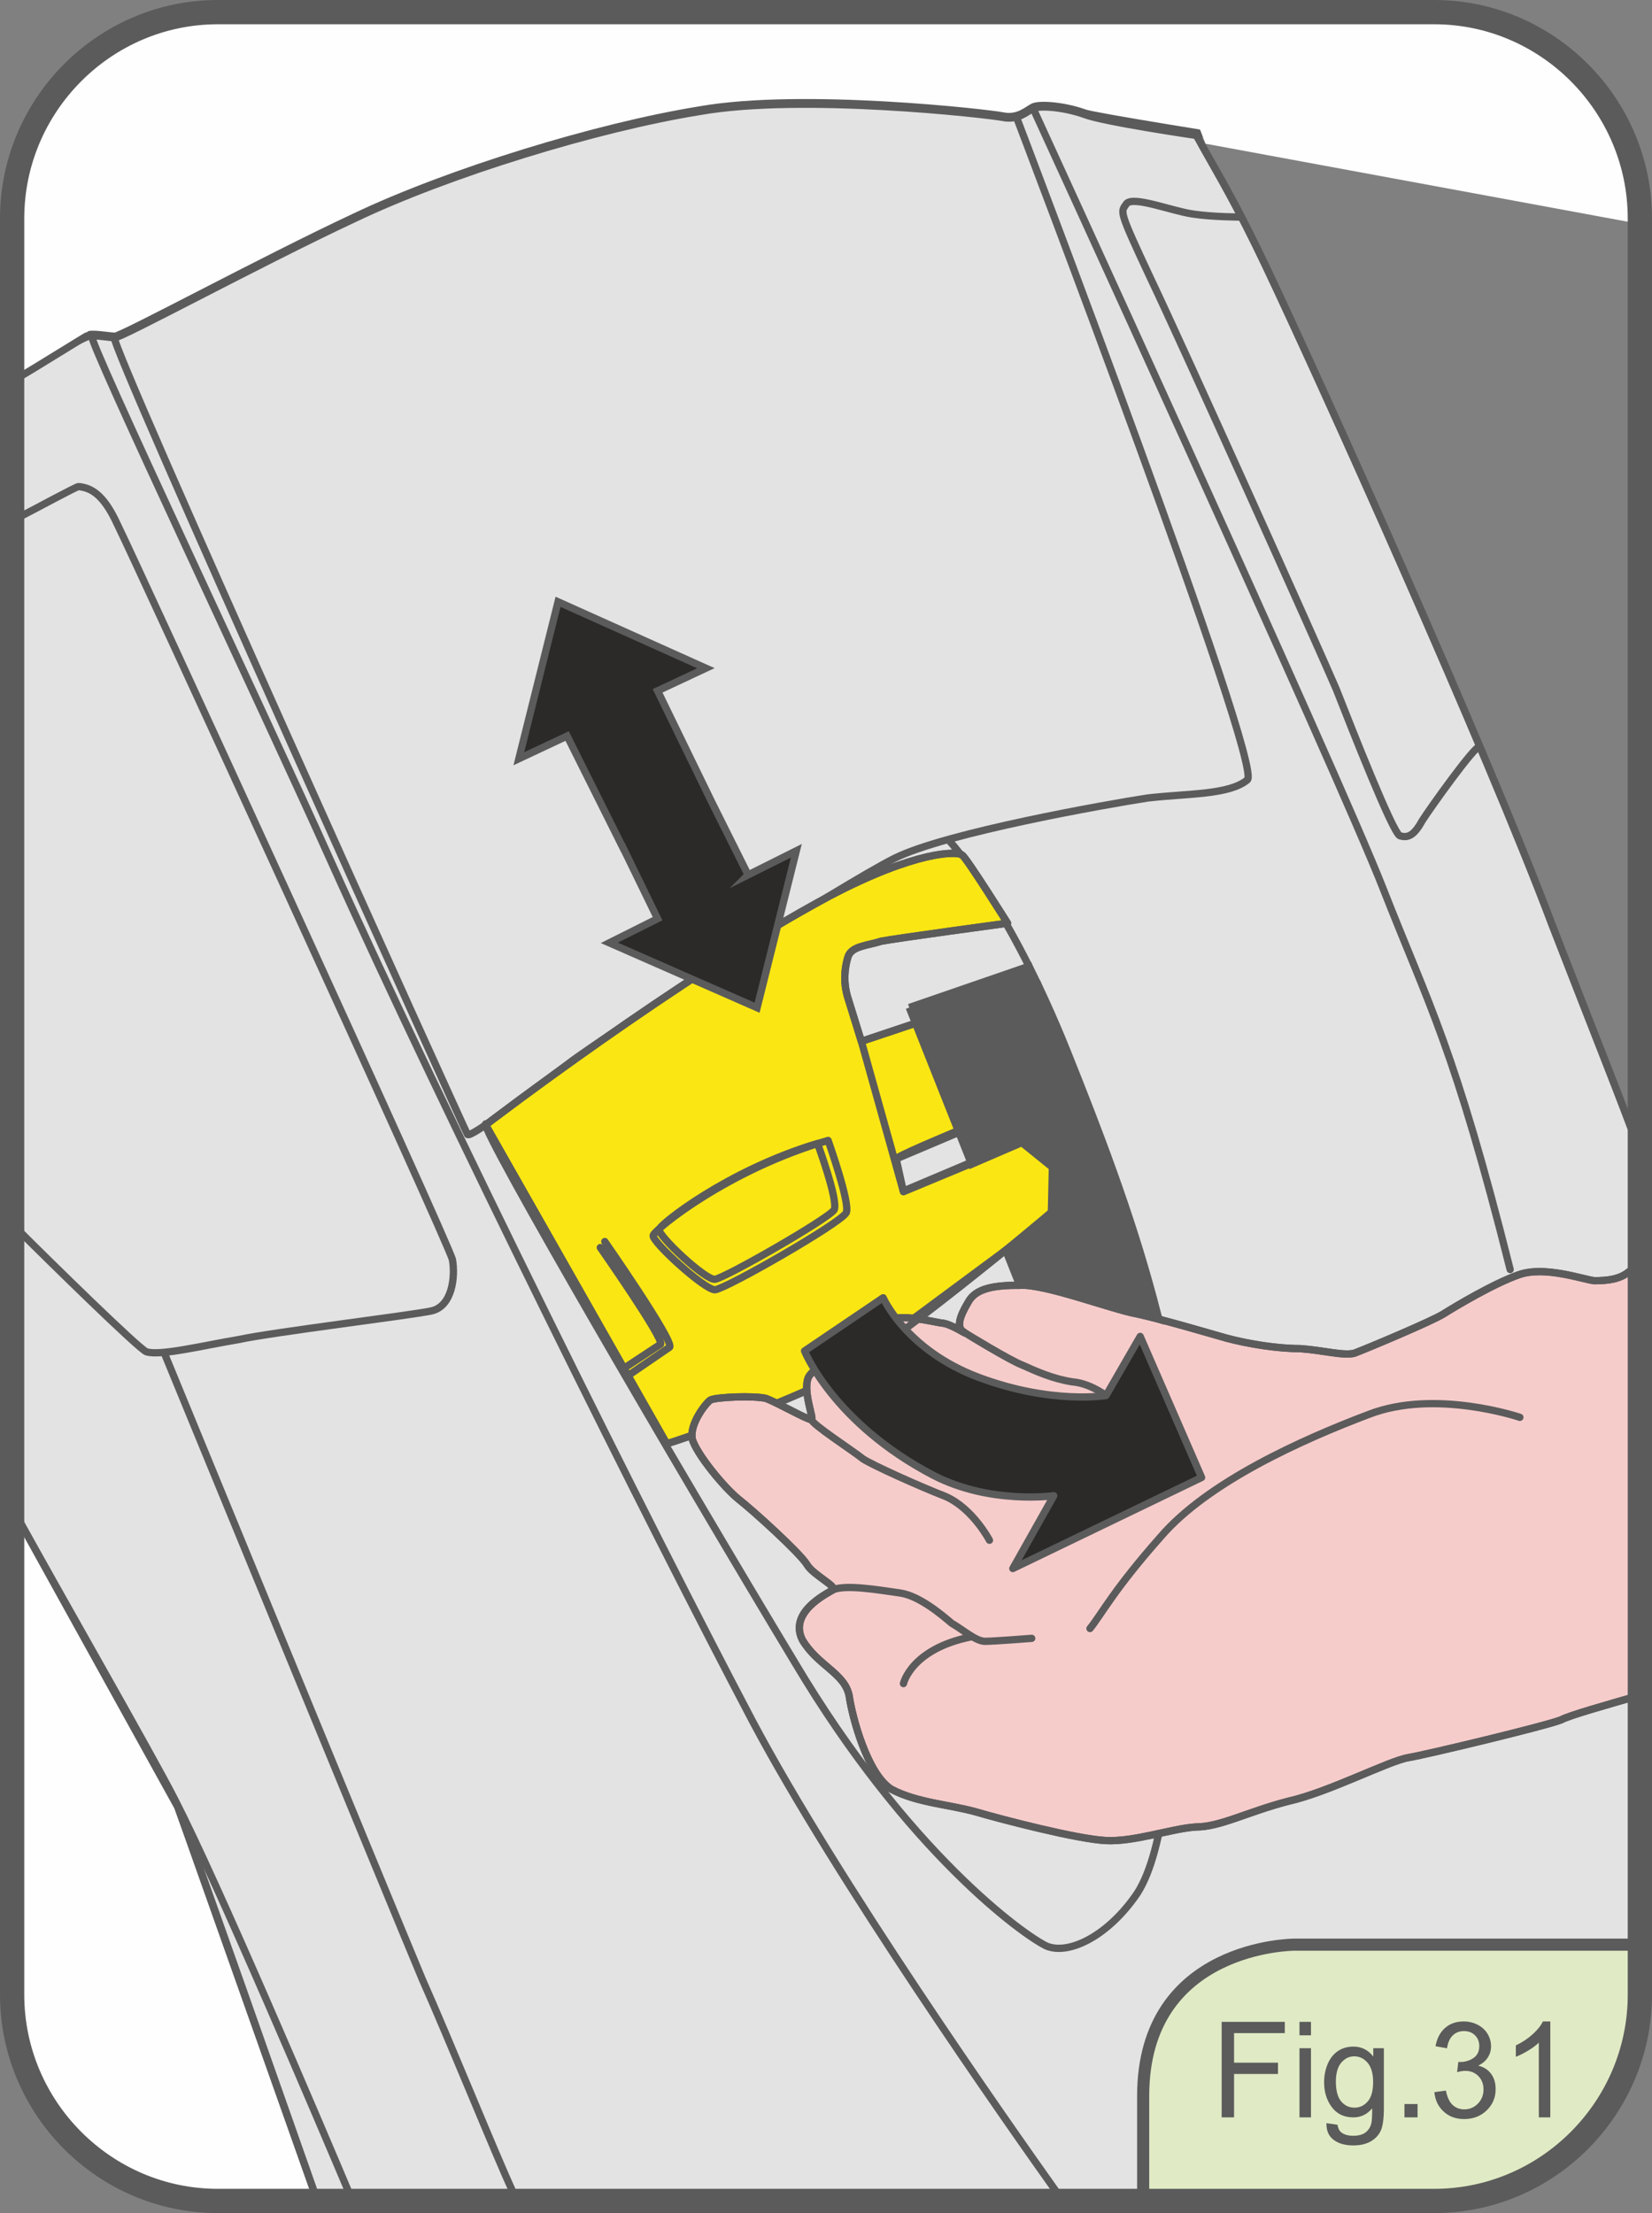 <?xml version="1.0" encoding="UTF-8"?>
<!DOCTYPE svg PUBLIC "-//W3C//DTD SVG 1.1//EN" "http://www.w3.org/Graphics/SVG/1.1/DTD/svg11.dtd">
<!-- Creator: CorelDRAW 2017 -->
<svg xmlns="http://www.w3.org/2000/svg" xml:space="preserve" width="24.026mm" height="32.177mm" version="1.1" style="shape-rendering:geometricPrecision; text-rendering:geometricPrecision; image-rendering:optimizeQuality; fill-rule:evenodd; clip-rule:evenodd"
viewBox="0 0 780.27 1044.98"
 xmlns:xlink="http://www.w3.org/1999/xlink">
 <rect x="0" y="0" width="780.27" height="1044.98" fill="#808080" stroke="none"/>
 <defs>
  <style type="text/css">
   <![CDATA[
    .str3 {stroke:#FEFEFE;stroke-width:3.44;stroke-miterlimit:22.926}
    .str2 {stroke:#5B5B5B;stroke-width:3.44;stroke-miterlimit:22.926}
    .str5 {stroke:#5B5B5B;stroke-width:11.46;stroke-miterlimit:22.926}
    .str1 {stroke:#5B5B5B;stroke-width:3.44;stroke-linecap:round;stroke-linejoin:round;stroke-miterlimit:10}
    .str0 {stroke:#5B5B5B;stroke-width:3.44;stroke-linecap:round;stroke-linejoin:round;stroke-miterlimit:22.926}
    .str4 {stroke:#5B5B5B;stroke-width:5.72;stroke-linecap:round;stroke-linejoin:round;stroke-miterlimit:22.926}
    .fil1 {fill:none;fill-rule:nonzero}
    .fil2 {fill:#FEFEFE;fill-rule:nonzero}
    .fil0 {fill:#E3E3E3;fill-rule:nonzero}
    .fil6 {fill:#5B5B5B;fill-rule:nonzero}
    .fil4 {fill:#2B2A29;fill-rule:nonzero}
    .fil5 {fill:#F6CCCB;fill-rule:nonzero}
    .fil3 {fill:#FAE613;fill-rule:nonzero}
    .fil7 {fill:#E0EBC5;fill-rule:nonzero}
   ]]>
  </style>
 </defs>
 <g id="Livello_x0020_1">
  <path class="fil0" d="M543.85 5.72c2.76,7.77 5.39,15.96 7.54,24.12 9.98,34.9 19.94,39.88 46.3,95.47 26.37,55.56 104.02,227.96 135.37,311.32 19.95,51.41 33.54,85.17 41.49,107.3 0,0 0,397.89 0,397.89 0,44.83 -30.59,82.86 -71.88,94.07 0,0 -623.61,0 -623.61,0 -41.28,-11.21 -71.89,-49.24 -71.89,-94.07 0,0 0,-838.65 0,-838.65 0,-53.59 43.73,-97.44 97.14,-97.44 0,0 439.54,0 439.54,0z"/>
  <path class="fil1 str0" d="M543.85 5.72c2.76,7.77 5.39,15.96 7.54,24.12 9.98,34.9 19.94,39.88 46.3,95.47 26.37,55.56 104.02,227.96 135.37,311.32 19.95,51.41 33.54,85.17 41.49,107.3"/>
  <path class="fil1 str1" d="M31.53 163.64c5.85,-2.93 9.95,-4.87 10.47,-4.87 2.15,-0.72 9.98,0.7 12.11,0.7 2.14,0.73 69.11,-35.61 113.29,-56.25 44.88,-21.4 114.7,-42.76 163.15,-50.59 48.43,-8.54 136.06,1.41 143.19,2.83 7.14,1.45 11.39,-2.83 14.24,-4.26 2.86,-1.43 14.24,-0.71 24.22,2.84 9.28,3.58 53.44,10 53.44,10m-400.57 971.86c-14.83,-35.11 -62.71,-147.78 -82.44,-186.07 -10.7,-21.06 -56.38,-100.69 -76.23,-136.72m4.45 -469.86c4.87,-2.45 25.66,-13.77 26.36,-13.53 4.97,0.71 11.22,2.44 18.33,18.12 7.85,15.7 156.73,339.85 158.15,346.97 1.43,7.82 0,22.07 -9.98,24.19 -9.97,2.15 -74.78,9.99 -91.19,13.55 -17.08,2.86 -37.03,7.84 -43.44,5.71 -3.93,-1.75 -45.52,-42.52 -61.3,-58.29m536.07 -574.22c2.76,7.77 5.39,15.94 7.53,24.1 9.98,34.91 19.94,39.9 46.3,95.47 26.38,55.57 104.02,227.97 135.37,311.33 19.96,51.4 33.54,85.17 41.5,107.28"/>
  <path class="fil2" d="M8.73 179.09c5.92,-3.35 32.8,-21.04 33.29,-21.04 2.13,-0.69 9.97,0.73 12.09,0.73 2.15,0.69 69.13,-35.62 113.29,-56.29 44.9,-21.38 114.71,-42.75 163.14,-50.57 48.45,-8.55 136.07,1.41 143.2,2.84 7.14,1.43 11.39,-2.84 14.24,-4.27 2.85,-1.42 14.26,-0.73 24.23,2.84 8.23,3.16 233.11,37.51 262.02,41.87 -4.08,-49.92 -46.05,-89.49 -96.82,-89.49 0,0 -572.13,0 -572.13,0 -53.41,0 -97.14,43.86 -97.14,97.44 0,0 0.59,75.94 0.59,75.94z"/>
  <path class="fil1 str1" d="M9.66 177.7c5.92,-3.35 31.87,-19.64 32.36,-19.64 2.13,-0.71 9.97,0.7 12.09,0.7 2.15,0.71 69.12,-35.61 113.3,-56.28 44.89,-21.37 114.7,-42.74 163.13,-50.57 48.45,-8.55 136.07,1.41 143.2,2.84 7.14,1.43 11.39,-2.84 14.24,-4.27 2.85,-1.42 14.26,-0.72 24.23,2.84 8.23,3.17 233.11,37.52 262.02,41.87"/>
  <path class="fil2" d="M7.9 714.94c0,0 76.14,138.43 76.14,138.43 0,0 64.66,182.52 64.66,182.52 0,0 -69.65,0 -69.65,0 -41.27,-11.23 -71.89,-49.24 -71.89,-94.07 0,0 0.73,-226.88 0.73,-226.88z"/>
  <path class="fil1 str2" d="M9.19 718.2c0,0 74.85,135.19 74.85,135.19 0,0 64.66,182.49 64.66,182.49"/>
  <path class="fil1 str1" d="M448.1 396.73c0,0 27.78,29.19 56.27,100.46 28.51,71.2 61.27,158.14 55.58,245.06 -5.71,86.21 -9.98,131.8 -22.81,151.74 -13.53,19.96 -32.06,29.23 -42.75,24.95 -10.68,-4.99 -65.55,-44.17 -118.97,-133.94 -54.13,-89.75 -148.89,-252.2 -146.05,-254.33m-151.74 108.29c0,0 105.43,256.46 121.83,295.64 13.3,29.95 33.52,80.15 43.17,101.29m-93.89 0c-12.92,-36.8 -55.66,-158.36 -64.69,-182.51m415.6 182.51c-24.77,-34.8 -104.2,-147.93 -144.18,-223.11 -47.73,-90.47 -145.33,-286.4 -199.47,-406.79 -30.64,-68.4 -114.71,-245.79 -112.57,-247.22m436.72 -103.31c0,0 116.85,306.36 109,312.78 -8.54,7.12 -27.78,6.37 -47.02,8.55 -18.52,2.84 -95.46,16.39 -119.69,28.5 -24.22,12.1 -137.49,84.05 -153.89,96.88 -16.38,12.11 -46.31,35.61 -47.74,33.49 -1.41,-2.15 -169.55,-374.03 -166.71,-376.18"/>
  <path class="fil3" d="M393.94 650.34c-22.78,12.13 -73.37,29.93 -79.06,31.33 0,0 -85.51,-150.48 -85.51,-150.48 0,0 91.92,-70.35 162.44,-108.1 40.61,-21.38 60.57,-21.38 62.71,-19.26 2.13,1.45 21.36,32.08 21.36,32.08 0,0 -52.7,7.13 -59.84,8.54 -6.4,2.15 -14.24,2.15 -15.68,7.83 -1.42,4.99 -2.13,11.41 0,18.55 0,0 6.47,20.88 6.47,20.88 0,0 82.97,-27.78 82.97,-27.78 0,0 18.77,47.15 18.77,47.15 -3.57,1.41 -85.29,33.98 -85.29,36.12 0,0 3.37,15.18 3.37,15.18 0,0 64.43,-27.22 64.43,-27.22 0,0 13.94,32.9 13.94,32.9 0,0 -111.09,82.28 -111.09,82.28z"/>
  <path class="fil1 str0" d="M393.94 650.34c-22.78,12.13 -73.37,29.93 -79.06,31.33 0,0 -85.51,-150.48 -85.51,-150.48 0,0 91.92,-70.35 162.44,-108.1 40.61,-21.38 60.57,-21.38 62.71,-19.26 2.13,1.45 21.36,32.08 21.36,32.08 0,0 -52.7,7.13 -59.84,8.54 -6.4,2.15 -14.24,2.15 -15.68,7.83 -1.42,4.99 -2.13,11.41 0,18.55 0,0 6.47,20.88 6.47,20.88 0,0 82.97,-27.78 82.97,-27.78 0,0 18.77,47.15 18.77,47.15 -3.57,1.41 -85.29,33.98 -85.29,36.12 0,0 3.37,15.18 3.37,15.18 0,0 64.43,-27.22 64.43,-27.22 0,0 13.94,32.9 13.94,32.9 0,0 -111.09,82.28 -111.09,82.28"/>
  <path class="fil1 str1" d="M285.66 586.23c0,0 32.77,47.01 30.64,49.86 0,0 -19.67,13.47 -19.67,13.47m-13.1 -60.49c0,0 29.92,42.74 28.5,45.6 0,0 -17.55,11.55 -17.55,11.55m99.47 4.12c-22.78,12.12 -73.37,29.94 -79.06,31.34 0,0 -85.51,-150.5 -85.51,-150.5 0,0 91.92,-70.33 162.44,-108.08 40.61,-21.38 60.57,-21.38 62.71,-19.26 2.13,1.45 21.37,32.08 21.37,32.08 0,0 -52.71,7.13 -59.85,8.54 -6.4,2.14 -14.24,2.14 -15.68,7.84 -1.42,4.99 -2.13,11.41 0,18.55 0,0 6.47,20.87 6.47,20.87 0,0 82.97,-27.77 82.97,-27.77 0,0 18.76,47.13 18.76,47.13 0,0 -85.29,36.14 -85.29,36.14"/>
  <path class="fil4" d="M353.34 413.11c0,0 -17.28,-34.6 -17.28,-34.6 0,0 -25.46,-52.32 -25.46,-52.32 0,0 22.8,-10.68 22.8,-10.68 0,0 -69.82,-31.35 -69.82,-31.35 0,0 -18.52,74.09 -18.52,74.09 0,0 22.81,-10.71 22.81,-10.71 0,0 26.35,52.74 26.35,52.74 0,0 0.06,-0.03 0.06,-0.03 0,0 16.31,33.53 16.31,33.53 0,0 -22.79,11.41 -22.79,11.41 0,0 69.79,30.63 69.79,30.63 0,0 18.53,-74.1 18.53,-74.1 0,0 -22.79,11.4 -22.79,11.4z"/>
  <path class="fil1 str2" d="M353.34 413.11c0,0 -17.28,-34.6 -17.28,-34.6 0,0 -25.46,-52.32 -25.46,-52.32 0,0 22.8,-10.68 22.8,-10.68 0,0 -69.82,-31.35 -69.82,-31.35 0,0 -18.52,74.09 -18.52,74.09 0,0 22.81,-10.71 22.81,-10.71 0,0 26.35,52.74 26.35,52.74 0,0 0.06,-0.03 0.06,-0.03 0,0 16.31,33.53 16.31,33.53 0,0 -22.79,11.41 -22.79,11.41 0,0 69.79,30.63 69.79,30.63 0,0 18.53,-74.1 18.53,-74.1 0,0 -22.79,11.4 -22.79,11.4z"/>
  <path class="fil5" d="M774.55 597.06c-2.34,1.43 -4.2,2.62 -5.15,3.41 -4.26,3.56 -9.98,4.27 -16.38,4.27 -5.7,-0.71 -23.52,-7.13 -35.63,-2.84 -12.1,4.25 -29.92,14.95 -35.62,18.52 -5.7,3.57 -36.33,16.38 -42.02,18.52 -4.99,1.43 -14.97,-1.42 -25.66,-2.14 -10.67,0 -24.2,-2.14 -34.91,-4.99 -9.98,-2.84 -29.22,-8.55 -42.04,-11.39 -12.11,-2.15 -43.47,-14.27 -55.55,-13.54 -12.12,0 -20.68,1.41 -24.23,7.86 -4.28,7.12 -5.71,12.1 -2.16,14.23 2.86,2.13 -6.41,-4.27 -10.67,-4.27 -4.27,-0.7 -19.22,-4.27 -23.5,-1.43 -5,3.58 -14.96,9.98 -13.54,15.68 2.14,4.98 2.14,7.12 0.71,7.12 -1.43,0 -7.13,-1.42 -10.68,-1.42 -2.86,-0.71 -12.82,0 -15.69,5.7 -2.85,6.42 2.86,19.96 1.43,19.96 -2.14,0 -15.67,-7.82 -21.38,-9.98 -5.69,-1.43 -23.5,-0.7 -26.35,0.74 -2.14,1.42 -9.99,11.37 -8.56,18.5 2.14,7.14 14.97,22.81 22.09,28.51 6.41,5 28.5,24.94 32.05,30.63 2.85,4.98 14.96,10.67 12.12,12.1 -3.58,2.14 -20.67,10.7 -14.26,23.51 7.14,12.12 19.96,15.68 22.09,26.35 1.42,9.99 8.56,37.06 19.95,44.18 12.1,6.4 27.08,7.13 39.88,10.68 12.12,3.57 47.74,12.83 61.29,13.54 13.53,0.73 31.34,-5.71 42.72,-6.41 11.41,0 24.23,-7.13 43.47,-12.11 19.25,-4.27 47.74,-19.23 57,-20.66 8.55,-1.43 64.84,-14.95 71.96,-17.8 3.66,-2.05 21.52,-7.09 37.21,-11.59 0,0 0,-203.42 0,-203.42z"/>
  <path class="fil1 str0" d="M774.55 597.06c-2.34,1.43 -4.2,2.62 -5.15,3.41 -4.26,3.56 -9.98,4.27 -16.38,4.27 -5.7,-0.71 -23.52,-7.13 -35.63,-2.84 -12.1,4.25 -29.92,14.95 -35.62,18.52 -5.7,3.57 -36.33,16.38 -42.02,18.52 -4.99,1.43 -14.97,-1.42 -25.66,-2.14 -10.67,0 -24.2,-2.14 -34.91,-4.99 -9.98,-2.84 -29.22,-8.55 -42.04,-11.39 -12.11,-2.15 -43.47,-14.27 -55.55,-13.54 -12.12,0 -20.68,1.41 -24.23,7.86 -4.28,7.12 -5.71,12.1 -2.16,14.23 2.86,2.13 -6.41,-4.27 -10.67,-4.27 -4.27,-0.7 -19.22,-4.27 -23.5,-1.43 -5,3.58 -14.96,9.98 -13.54,15.68 2.14,4.98 2.14,7.12 0.71,7.12 -1.43,0 -7.13,-1.42 -10.68,-1.42 -2.86,-0.71 -12.82,0 -15.69,5.7 -2.85,6.42 2.86,19.96 1.43,19.96 -2.14,0 -15.67,-7.82 -21.38,-9.98 -5.69,-1.43 -23.5,-0.7 -26.35,0.74 -2.14,1.42 -9.99,11.37 -8.56,18.5 2.14,7.14 14.97,22.81 22.09,28.51 6.41,5 28.5,24.94 32.05,30.63 2.85,4.98 14.96,10.67 12.12,12.1 -3.58,2.14 -20.67,10.7 -14.26,23.51 7.14,12.12 19.96,15.68 22.09,26.35 1.42,9.99 8.56,37.06 19.95,44.18 12.1,6.4 27.08,7.13 39.88,10.68 12.12,3.57 47.74,12.83 61.29,13.54 13.53,0.73 31.34,-5.71 42.72,-6.41 11.41,0 24.23,-7.13 43.47,-12.11 19.25,-4.27 47.74,-19.23 57,-20.66 8.55,-1.43 64.84,-14.95 71.96,-17.8 3.66,-2.05 21.52,-7.09 37.21,-11.59"/>
  <path class="fil1 str1" d="M426.71 794.97c0,0 3.58,-16.4 32.06,-22.1m-51.93 -281.17c0,0 19.87,71.02 19.87,71.02 0,0 55.94,-23.25 55.94,-23.25 0,0 15.55,12.56 15.55,12.56 0,0 -1.59,20.35 -1.59,20.35 -2.84,2.84 -79.15,65.84 -102.65,77.96m93.33 123.25c0,0 -17.81,1.41 -22.1,1.41 -4.26,0 -10.67,-5.68 -15.67,-8.51 -4.26,-3.59 -14.94,-12.84 -24.21,-14.28 -9.98,-1.41 -26.36,-4.26 -32.06,-1.41m74.09 -23.52c0,0 -7.84,-14.97 -20.65,-20.64 -12.83,-4.99 -34.92,-14.98 -39.18,-17.84 -4.29,-3.56 -24.24,-16.39 -24.24,-18.53m7.85 -131.78c0,0 10.67,29.91 8.55,34.19 -2.85,4.99 -56.3,35.62 -61.97,36.34 -5.01,0 -29.93,-22.8 -29.21,-25.65 0.71,-2.85 35.62,-31.33 82.64,-44.87m-4.99 1.42c0,0 9.97,27.08 7.84,31.36 -2.84,4.27 -51.29,32.05 -56.27,32.77 -4.3,0.7 -27.08,-20.67 -26.37,-23.53 0,-2.12 32.04,-27.78 74.8,-40.6"/>
  <path class="fil6" d="M429.45 475.73c0,0 56.57,-19.49 56.57,-19.49 21.49,48.76 46.73,115.69 61.28,166.68 -10.96,-3.35 -44.15,-17.92 -65.71,-16.03 0,0 -6.55,-16.49 -6.55,-16.49 0,0 21.56,-18.01 21.56,-18.01 0,0 0.46,-21.27 0.46,-21.27 0,0 -14.41,-11.64 -14.41,-11.64 0,0 -23.78,10.28 -23.78,10.28 0,0 -29.41,-74.02 -29.41,-74.02z"/>
  <path class="fil1 str2" d="M429.45 475.73c0,0 56.57,-19.49 56.57,-19.49 21.49,48.76 46.73,115.69 61.28,166.68 -10.96,-3.35 -44.15,-17.92 -65.71,-16.03 0,0 -6.55,-16.49 -6.55,-16.49 0,0 21.56,-18.01 21.56,-18.01 0,0 0.46,-21.27 0.46,-21.27 0,0 -14.41,-11.64 -14.41,-11.64 0,0 -23.78,10.28 -23.78,10.28 0,0 -29.41,-74.02 -29.41,-74.02"/>
  <path class="fil1 str1" d="M586.3 102.49c0,0 -13.53,0 -22.8,-1.42 -9.97,-1.41 -27.78,-8.56 -31.36,-5 -2.84,4.28 -4.26,2.16 11.42,35.63 15.65,32.79 79.06,173.84 87.6,193.79 7.84,19.95 26.37,66.97 29.92,69.1 4.28,1.43 7.14,-0.7 10.69,-7.13 3.58,-5.68 24.94,-35.62 27.07,-34.91m19.02 316.69c0,0 -39.89,-13.55 -71.23,-1.43 -32.08,12.1 -76.24,32.07 -98.31,57.71 -22.11,24.94 -27.8,36.33 -33.5,43.44m7.58 -109.99c0,0 -7.36,-5.77 -15.89,-6.48 -9.27,-1.42 -17.11,-4.99 -23.52,-7.86 -5.71,-2.14 -25.64,-14.25 -27.8,-15.66"/>
  <path class="fil2" d="M569.62 5.72c0,0 170.42,23.12 170.42,23.12 17.34,14.72 29.48,35.39 33.25,58.79 0,0 0.41,16.22 0.41,16.22 0,0 -203.07,-37.51 -203.07,-37.51 0,0 -23.31,-60.62 -23.31,-60.62 0,0 22.3,0 22.3,0z"/>
  <path class="fil1 str3" d="M773.3 87.63c0,0 0.4,16.21 0.4,16.21 0,0 -203.06,-37.5 -203.06,-37.5 0,0 -23.32,-60.62 -23.32,-60.62m22.31 0c0,0 170.42,23.11 170.42,23.11"/>
  <path class="fil1 str1" d="M774.55 597.06c-2.34,1.43 -4.2,2.62 -5.15,3.41 -4.26,3.56 -9.98,4.26 -16.38,4.26 -5.71,-0.7 -23.51,-7.12 -35.63,-2.83 -12.1,4.25 -29.92,14.95 -35.62,18.52 -5.7,3.57 -36.33,16.38 -42.02,18.52 -4.99,1.43 -14.97,-1.42 -25.66,-2.14 -10.67,0 -24.22,-2.14 -34.91,-4.99 -9.98,-2.84 -29.22,-8.55 -42.04,-11.39 -12.11,-2.15 -43.45,-14.27 -55.55,-13.54 -12.12,0 -20.68,1.41 -24.23,7.86 -4.28,7.12 -5.71,12.1 -2.14,14.23 2.84,2.13 -6.42,-4.27 -10.69,-4.27 -4.26,-0.7 -19.23,-4.27 -23.5,-1.43 -5,3.58 -14.96,9.98 -13.54,15.68 2.14,4.98 2.14,7.12 0.71,7.12 -1.42,0 -7.13,-1.42 -10.68,-1.42 -2.86,-0.71 -12.82,0 -15.69,5.7 -2.85,6.42 2.86,19.96 1.42,19.96 -2.13,0 -15.66,-7.82 -21.37,-9.98 -5.69,-1.43 -23.5,-0.7 -26.35,0.73 -2.14,1.43 -9.99,11.38 -8.56,18.5 2.14,7.14 14.97,22.81 22.09,28.51 6.42,5 28.5,24.94 32.05,30.63 2.85,4.98 14.97,10.67 12.11,12.1 -3.57,2.14 -20.66,10.7 -14.25,23.51 7.14,12.12 19.96,15.68 22.09,26.35 1.42,9.99 8.56,37.06 19.95,44.18 12.1,6.4 27.08,7.13 39.88,10.68 12.12,3.57 47.74,12.83 61.27,13.54 13.55,0.73 31.36,-5.71 42.74,-6.41 11.41,0 24.25,-7.13 43.47,-12.11 19.25,-4.27 47.74,-19.23 57,-20.66 8.55,-1.43 64.84,-14.95 71.95,-17.8 3.68,-2.05 21.53,-7.09 37.22,-11.59m-286.57 -749.29c0,0 143.2,312.03 165.28,368.32 22.09,56.29 33.68,75.2 60.03,179.93"/>
  <path class="fil4" d="M417.13 612.77c0,0 10.75,24.7 45.12,37.59 34.39,12.9 60.16,8.59 60.16,8.59 0,0 16.12,-27.92 16.12,-27.92 0,0 29.01,66.61 29.01,66.61 0,0 -89.17,42.99 -89.17,42.99 0,0 19.34,-34.38 19.34,-34.38 0,0 -30.1,4.27 -56.94,-9.68 -47.27,-24.71 -60.76,-58.68 -60.76,-58.68 0,0 37.12,-25.12 37.12,-25.12z"/>
  <path class="fil1 str0" d="M417.13 612.77c0,0 10.75,24.7 45.12,37.59 34.39,12.9 60.16,8.59 60.16,8.59 0,0 16.12,-27.92 16.12,-27.92 0,0 29.01,66.61 29.01,66.61 0,0 -89.17,42.99 -89.17,42.99 0,0 19.34,-34.38 19.34,-34.38 0,0 -30.1,4.27 -56.94,-9.68 -47.27,-24.71 -60.76,-58.68 -60.76,-58.68 0,0 37.12,-25.12 37.12,-25.12"/>
  <path class="fil7" d="M772.38 918.23c0,0 -161,0 -161,0 0,0 -71.43,0 -71.43,71.44 0,0 0,45.12 0,45.12 0,0 135.28,0 135.28,0 53.45,0 97.15,-43.83 97.15,-97.43 0,0 0,-19.14 0,-19.14z"/>
  <path class="fil1 str4" d="M769.95 918.23c0,0 -158.58,0 -158.58,0 0,0 -71.43,0 -71.43,71.44 0,0 0,45.12 0,45.12"/>
  <path class="fil6" d="M577.01 999.78l0 -45.1 29.83 0 0 5.32 -23.97 0 0 13.97 20.75 0 0 5.32 -20.75 0 0 20.49 -5.86 0zm36.76 -38.74l0 -6.36 5.43 0 0 6.36 -5.43 0zm0 38.74l0 -32.67 5.43 0 0 32.67 -5.43 0zm12.71 2.72l5.27 0.79c0.23,1.66 0.84,2.88 1.84,3.64 1.35,1.02 3.19,1.54 5.51,1.54 2.52,0 4.46,-0.52 5.83,-1.54 1.37,-1.02 2.3,-2.46 2.77,-4.32 0.28,-1.12 0.42,-3.48 0.4,-7.09 -2.36,2.84 -5.32,4.27 -8.88,4.27 -4.39,0 -7.81,-1.63 -10.2,-4.86 -2.41,-3.23 -3.62,-7.13 -3.62,-11.67 0,-3.12 0.56,-6 1.67,-8.65 1.1,-2.62 2.7,-4.66 4.8,-6.11 2.1,-1.43 4.57,-2.14 7.4,-2.14 3.78,0 6.9,1.56 9.35,4.68l0 -3.93 5.01 0 0 28.24c0,5.09 -0.51,8.7 -1.52,10.82 -1.01,2.13 -2.62,3.79 -4.81,5.02 -2.21,1.23 -4.92,1.84 -8.14,1.84 -3.82,0 -6.9,-0.87 -9.24,-2.62 -2.36,-1.75 -3.5,-4.39 -3.42,-7.91zm4.48 -19.63c0,4.29 0.84,7.41 2.5,9.38 1.66,1.96 3.76,2.95 6.28,2.95 2.48,0 4.57,-0.98 6.27,-2.95 1.7,-1.95 2.54,-5.02 2.54,-9.2 0,-4 -0.88,-7.02 -2.61,-9.05 -1.73,-2.02 -3.83,-3.04 -6.3,-3.04 -2.4,0 -4.45,1 -6.14,3 -1.7,2 -2.54,4.97 -2.54,8.91zm32.39 16.92l0 -6.31 6.2 0 0 6.31 -6.2 0zm14.14 -11.92l5.43 -0.73c0.63,3.14 1.7,5.41 3.19,6.79 1.49,1.37 3.33,2.07 5.48,2.07 2.54,0 4.69,-0.91 6.46,-2.72 1.77,-1.81 2.64,-4.04 2.64,-6.7 0,-2.55 -0.81,-4.64 -2.44,-6.3 -1.62,-1.64 -3.71,-2.46 -6.23,-2.46 -1.02,0 -2.29,0.21 -3.82,0.62l0.6 -4.87c0.37,0.05 0.65,0.07 0.87,0.07 2.31,0 4.4,-0.63 6.25,-1.86 1.83,-1.23 2.77,-3.13 2.77,-5.68 0,-2.04 -0.67,-3.72 -2.02,-5.06 -1.34,-1.34 -3.09,-2 -5.22,-2 -2.12,0 -3.87,0.68 -5.27,2.04 -1.42,1.36 -2.33,3.39 -2.73,6.09l-5.43 -0.98c0.67,-3.72 2.17,-6.59 4.53,-8.65 2.34,-2.04 5.27,-3.05 8.77,-3.05 2.4,0 4.62,0.54 6.65,1.59 2.03,1.06 3.59,2.5 4.67,4.32 1.07,1.82 1.61,3.77 1.61,5.82 0,1.95 -0.51,3.72 -1.54,5.31 -1.03,1.61 -2.54,2.87 -4.55,3.82 2.61,0.62 4.64,1.89 6.09,3.84 1.45,1.95 2.17,4.36 2.17,7.27 0,3.95 -1.4,7.29 -4.22,10.02 -2.82,2.73 -6.39,4.11 -10.68,4.11 -3.88,0 -7.11,-1.18 -9.66,-3.54 -2.58,-2.36 -4.03,-5.41 -4.39,-9.18zm54.76 11.92l-5.43 0 0 -35.3c-1.31,1.27 -3.01,2.55 -5.13,3.82 -2.12,1.27 -4.03,2.23 -5.73,2.86l0 -5.36c3.03,-1.45 5.69,-3.22 7.97,-5.29 2.28,-2.07 3.89,-4.09 4.81,-6.04l3.5 0 0 45.3z"/>
  <path class="fil1 str5" d="M5.73 941.82c0,53.59 43.71,97.43 97.15,97.43 0,0 574.54,0 574.54,0 53.43,0 97.12,-43.84 97.12,-97.43 0,0 0,-838.66 0,-838.66 0,-53.6 -43.69,-97.43 -97.12,-97.43 0,0 -574.54,0 -574.54,0 -53.43,0 -97.15,43.84 -97.15,97.43 0,0 0,838.66 0,838.66"/>
 </g>
</svg>
